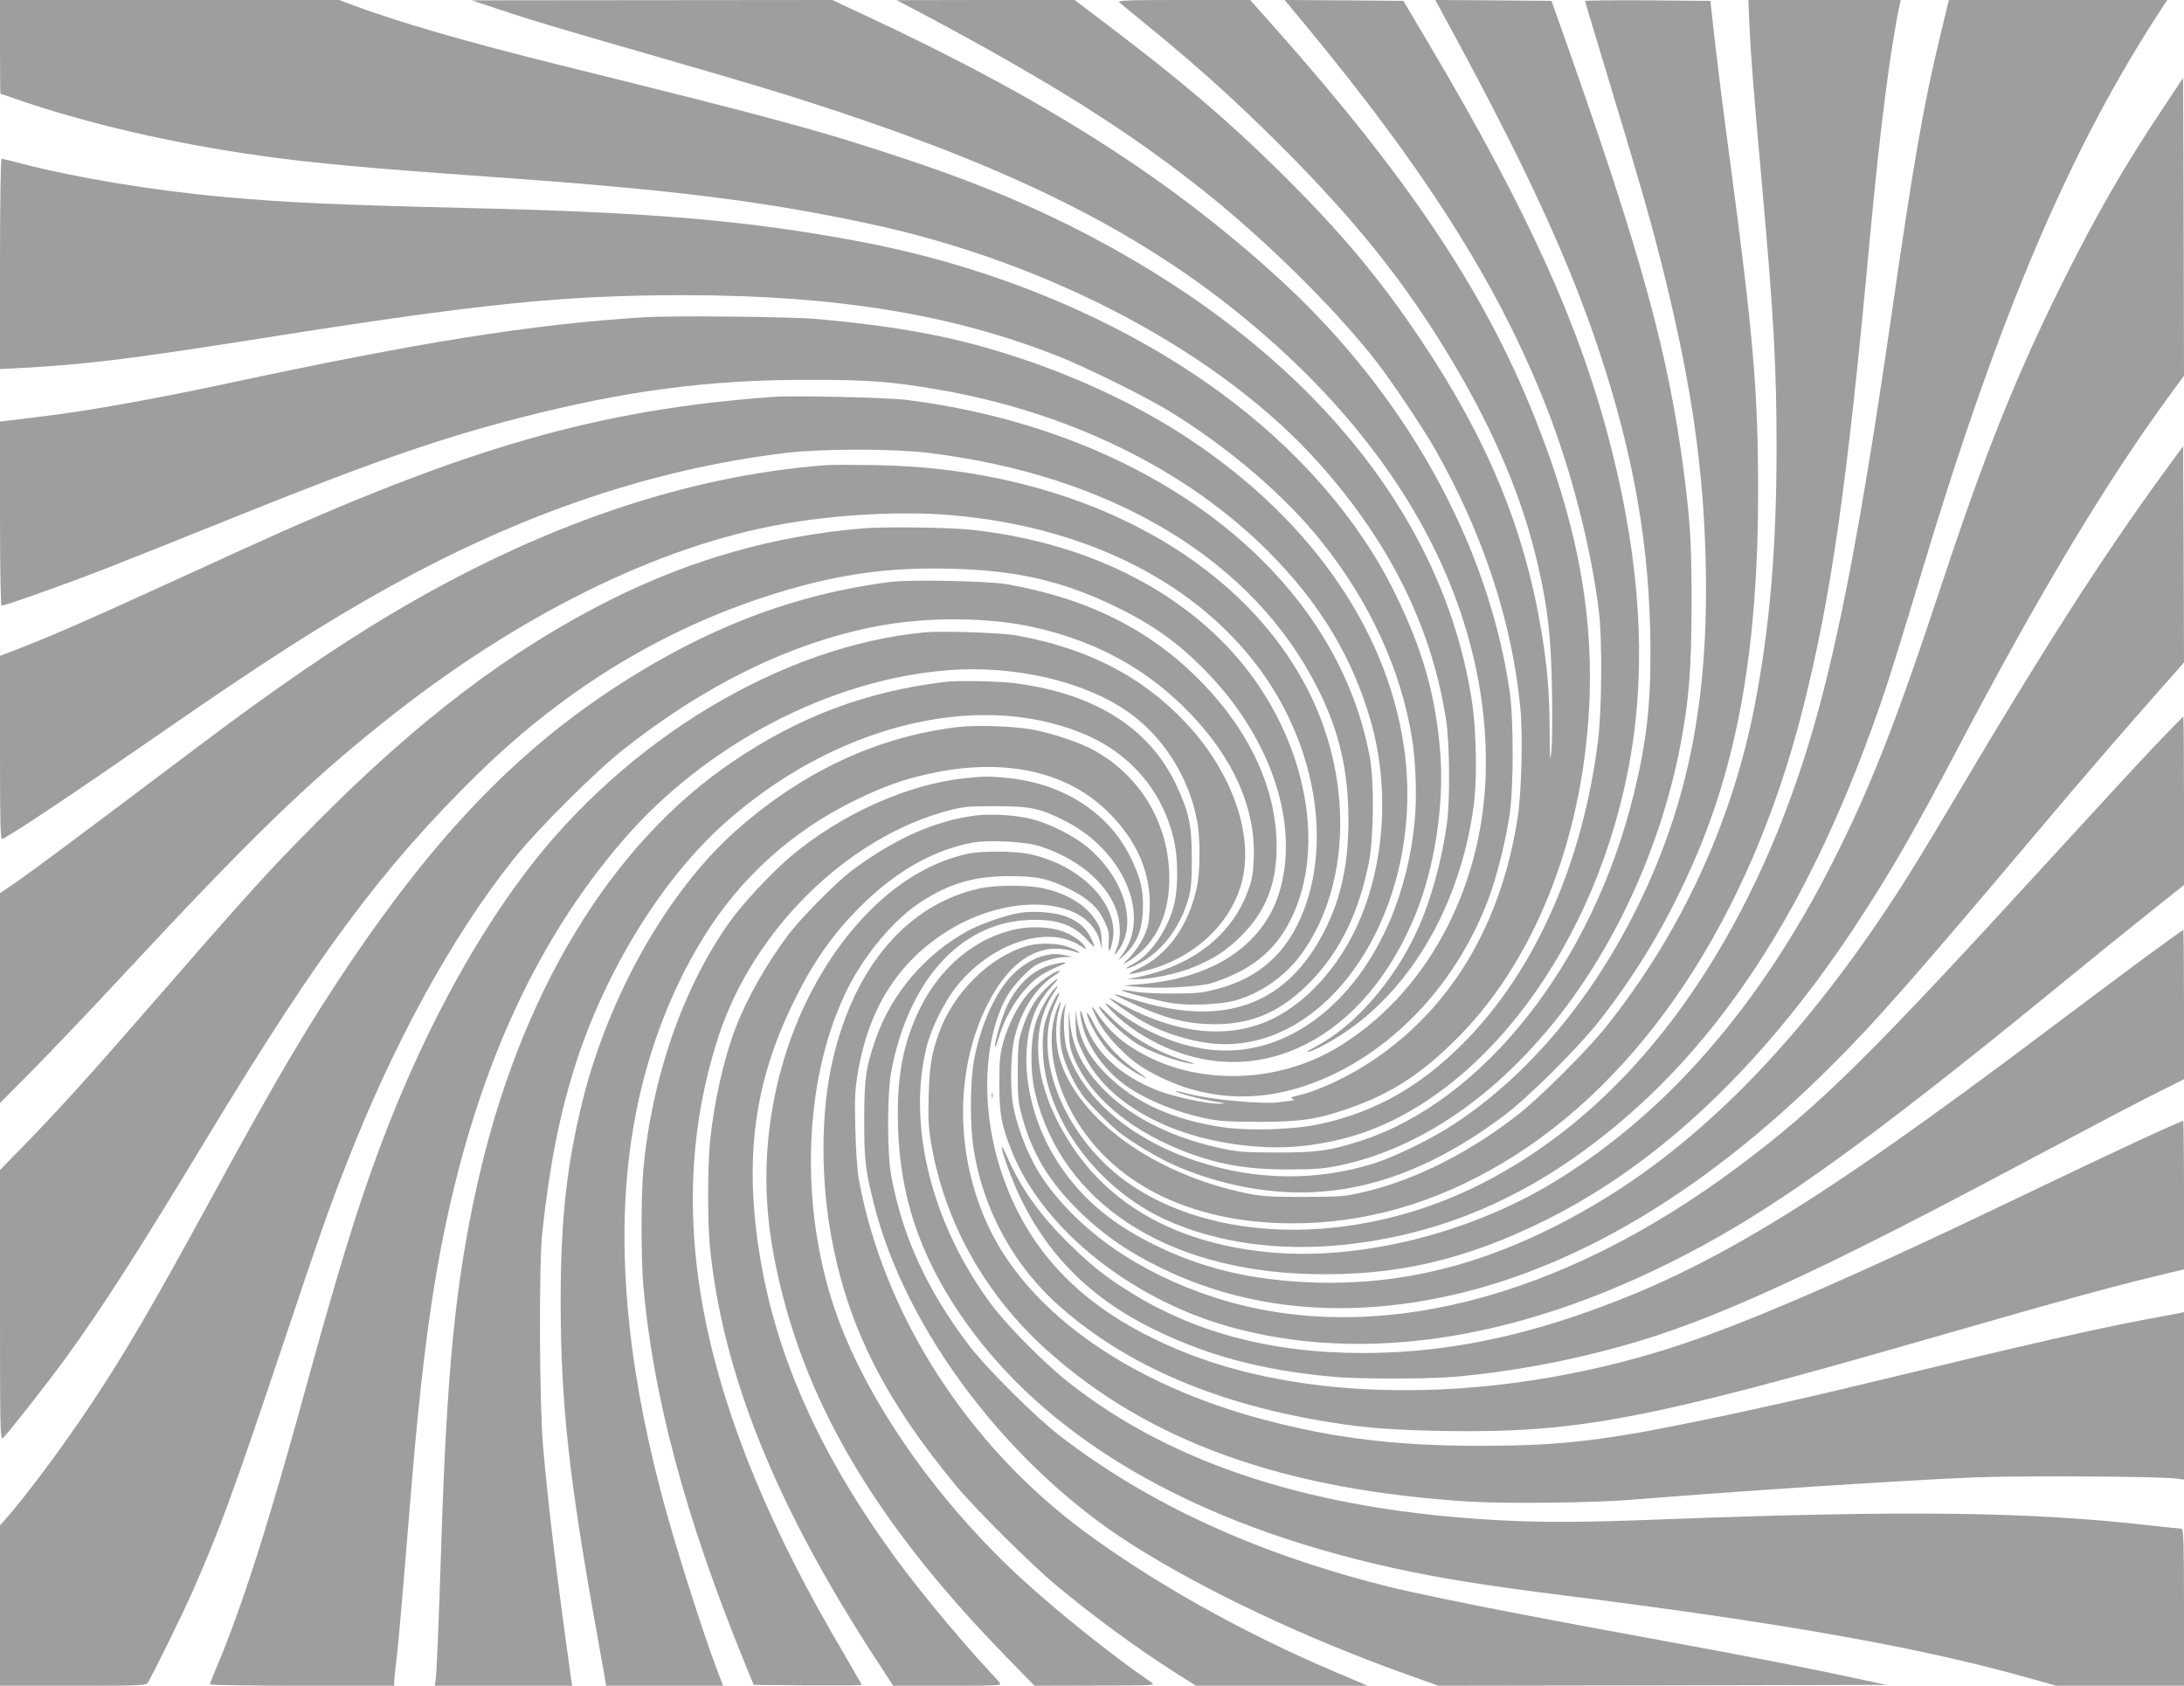 <?xml version="1.0" standalone="no"?>
<!DOCTYPE svg PUBLIC "-//W3C//DTD SVG 20010904//EN"
 "http://www.w3.org/TR/2001/REC-SVG-20010904/DTD/svg10.dtd">
<svg version="1.0" xmlns="http://www.w3.org/2000/svg"
 width="1280pt" height="988pt" viewBox="0 0 1280 988"
 preserveAspectRatio="xMidYMid meet">
<g transform="translate(0,988) scale(0.1,-0.1)"
fill="#9e9e9e" stroke="none">
<path d="M0 9605 c0 -151 1 -275 3 -275 2 0 37 -12 78 -26 410 -144 935 -266
1454 -338 315 -44 630 -72 1320 -121 1070 -75 1606 -141 2238 -276 1064 -227
2065 -760 2641 -1408 415 -466 659 -962 742 -1506 20 -135 23 -458 5 -595 -30
-224 -97 -466 -180 -644 -133 -287 -361 -548 -583 -666 -66 -35 -76 -48 -21
-25 66 28 159 83 240 143 375 279 635 765 703 1312 17 144 12 417 -11 574
-154 1053 -893 1992 -2094 2663 -370 207 -736 366 -1204 523 -514 172 -767
241 -2051 559 -551 137 -946 251 -1229 357 l-63 24 -994 0 -994 0 0 -275z"/>
<path d="M2915 9828 c184 -62 365 -116 880 -264 638 -184 822 -240 1120 -339
1047 -348 1747 -700 2339 -1177 645 -520 1089 -1117 1305 -1753 109 -323 159
-647 148 -964 -23 -677 -360 -1290 -877 -1595 -339 -201 -784 -217 -1118 -41
-136 72 -213 141 -295 265 -27 39 -20 13 15 -57 37 -77 145 -195 233 -258 81
-58 209 -118 317 -149 284 -82 578 -45 878 110 385 200 700 567 865 1009 47
126 97 325 121 480 26 167 26 568 1 740 -129 868 -611 1732 -1339 2401 -649
596 -1386 1065 -2457 1563 l-173 81 -1057 -1 -1056 -1 150 -50z"/>
<path d="M5370 9819 c783 -416 1256 -713 1715 -1082 351 -283 741 -669 973
-965 93 -118 284 -403 354 -527 281 -496 451 -1012 499 -1520 15 -151 6 -493
-16 -635 -95 -618 -382 -1106 -836 -1416 -144 -99 -321 -183 -449 -214 -43
-10 -50 -15 -35 -21 13 -5 15 -8 5 -8 -8 -1 -44 -6 -80 -11 -94 -14 -415 16
-538 50 -37 10 -68 17 -70 15 -8 -7 142 -48 222 -60 74 -12 77 -13 31 -14 -70
-1 -265 41 -356 76 -236 92 -386 238 -440 428 -22 76 -25 32 -4 -49 34 -131
139 -271 265 -357 116 -78 281 -146 443 -181 88 -19 133 -22 322 -23 249 0
345 14 536 81 252 88 433 208 650 430 454 468 732 1201 756 1999 15 521 -86
1028 -325 1625 -293 732 -731 1388 -1521 2278 l-144 162 -391 0 c-330 0 -388
-2 -376 -14 8 -7 89 -74 180 -148 294 -241 500 -427 771 -697 439 -440 726
-799 993 -1245 257 -429 422 -822 512 -1219 56 -244 75 -421 80 -722 3 -154 1
-316 -4 -360 -8 -70 -9 -55 -10 120 -1 235 -13 372 -48 585 -100 601 -316
1124 -706 1707 -239 358 -477 642 -834 993 -302 298 -579 533 -1006 856 l-190
144 -522 0 -521 -1 115 -60z"/>
<path d="M7622 9768 c755 -908 1196 -1614 1473 -2357 130 -351 235 -774 276
-1116 20 -161 17 -565 -4 -745 -88 -725 -372 -1365 -792 -1785 -253 -254 -512
-400 -830 -471 -153 -35 -422 -44 -583 -20 -287 43 -510 143 -673 305 -117
116 -165 212 -183 371 -2 19 -3 -8 -2 -62 3 -92 5 -101 50 -192 141 -291 526
-497 997 -535 180 -15 341 0 524 46 799 205 1499 1142 1684 2255 89 534 53
1116 -111 1773 -177 709 -479 1382 -1069 2380 l-154 260 -348 3 -348 2 93
-112z"/>
<path d="M8562 9603 c405 -754 641 -1271 808 -1773 207 -621 301 -1164 303
-1755 1 -334 -23 -544 -98 -850 -243 -992 -883 -1802 -1605 -2033 -177 -57
-253 -67 -490 -67 -185 1 -230 4 -320 24 -331 71 -593 215 -751 412 -84 105
-125 202 -139 334 -8 78 -9 78 -6 -35 2 -103 6 -123 33 -187 91 -215 311 -405
611 -528 215 -88 391 -120 647 -119 156 0 209 5 295 23 445 94 870 373 1231
807 379 455 660 1069 773 1686 46 250 59 423 60 798 0 350 -7 474 -45 770 -88
685 -245 1260 -682 2500 l-94 265 -340 3 -341 2 150 -277z"/>
<path d="M9290 9874 c0 -3 36 -126 81 -272 258 -852 313 -1045 394 -1377 152
-625 220 -1107 232 -1650 17 -789 -99 -1385 -386 -1981 -268 -555 -645 -1008
-1081 -1297 -132 -88 -347 -194 -476 -235 -336 -106 -696 -102 -1042 13 -386
129 -665 367 -757 645 -19 57 -26 185 -13 250 l7 35 -16 -35 c-23 -54 -28
-173 -9 -253 18 -77 71 -189 121 -257 33 -45 153 -166 210 -213 62 -50 208
-140 298 -182 180 -85 387 -142 589 -164 460 -50 904 91 1364 434 155 115 456
416 584 583 230 299 399 590 551 944 249 583 363 1249 363 2133 0 592 -28 915
-165 1945 -34 250 -73 563 -88 695 l-27 240 -367 3 c-202 1 -367 0 -367 -4z"/>
<path d="M10253 9733 c8 -173 24 -384 72 -918 71 -791 87 -1084 87 -1565 0
-582 -40 -1048 -128 -1505 -133 -687 -436 -1341 -877 -1890 -103 -128 -374
-400 -497 -497 -285 -227 -614 -394 -915 -464 -113 -27 -133 -28 -355 -29
-207 0 -248 3 -343 23 -537 113 -979 432 -1086 786 -25 82 -28 210 -6 281 18
61 13 70 -8 16 -64 -158 -35 -382 75 -593 223 -427 695 -668 1305 -668 426 0
836 119 1232 355 819 489 1446 1437 1755 2652 168 662 262 1318 396 2778 59
634 121 1116 175 1363 l5 22 -446 0 -447 0 6 -147z"/>
<path d="M11372 9673 c-98 -402 -156 -736 -292 -1678 -167 -1154 -300 -1852
-450 -2375 -164 -569 -396 -1083 -685 -1515 -350 -523 -766 -907 -1251 -1157
-696 -358 -1521 -368 -2049 -24 -399 260 -611 770 -454 1089 15 33 22 53 14
47 -25 -21 -73 -131 -86 -198 -7 -39 -10 -102 -6 -165 21 -379 321 -783 715
-964 299 -137 669 -189 1053 -148 496 52 948 227 1369 527 796 568 1371 1441
1804 2739 35 107 124 392 196 634 463 1545 882 2531 1434 3368 l18 27 -640 0
-640 0 -50 -207z"/>
<path d="M12689 9264 c-239 -357 -396 -630 -603 -1044 -269 -541 -450 -992
-698 -1740 -278 -841 -428 -1223 -653 -1665 -425 -834 -960 -1450 -1608 -1851
-499 -309 -1149 -473 -1682 -424 -524 48 -921 260 -1160 620 -222 332 -263
675 -108 902 23 34 28 46 14 34 -40 -36 -94 -129 -119 -205 -34 -104 -36 -293
-4 -423 156 -636 760 -1032 1609 -1055 500 -14 915 82 1394 322 661 332 1263
904 1794 1705 207 313 347 555 615 1065 477 906 875 1568 1242 2066 l78 107
-2 873 -3 873 -106 -160z"/>
<path d="M0 8334 l0 -617 133 7 c363 19 648 54 1392 172 1294 205 1776 254
2485 254 886 -1 1562 -110 2185 -355 157 -61 510 -235 650 -320 349 -212 690
-503 905 -775 279 -351 460 -745 525 -1144 23 -135 30 -353 16 -491 -80 -819
-606 -1404 -1200 -1337 -186 22 -378 101 -542 224 -66 50 -83 59 -63 35 73
-87 187 -171 317 -232 582 -276 1196 38 1492 763 114 279 170 649 146 953 -27
335 -103 602 -266 934 -213 434 -574 848 -1031 1180 -578 421 -1319 731 -2104
879 -650 123 -1213 171 -2265 196 -801 19 -1092 32 -1465 66 -404 36 -858 111
-1179 194 -63 17 -118 30 -122 30 -5 0 -9 -277 -9 -616z"/>
<path d="M3765 8020 c-657 -42 -1309 -146 -2445 -390 -423 -90 -797 -157
-1060 -189 -96 -12 -194 -24 -218 -27 l-42 -5 0 -540 c0 -312 4 -539 9 -539
20 0 381 128 591 210 124 48 455 180 735 293 831 335 1227 473 1710 598 620
159 1104 223 1690 223 351 0 488 -10 750 -55 776 -131 1469 -470 1950 -953
301 -302 491 -617 599 -993 114 -400 81 -861 -89 -1218 -113 -236 -287 -426
-480 -523 -250 -125 -557 -98 -883 78 -41 22 -76 40 -80 40 -12 0 133 -102
193 -135 145 -82 338 -135 485 -135 647 0 1158 818 1055 1690 -83 704 -531
1365 -1252 1848 -286 192 -636 360 -1003 482 -368 123 -691 185 -1200 231
-155 13 -841 20 -1015 9z"/>
<path d="M4535 7554 c-1026 -73 -1804 -297 -3120 -897 -126 -58 -369 -169
-539 -246 -338 -155 -590 -265 -764 -332 l-112 -43 0 -539 c0 -442 2 -538 13
-534 46 18 393 249 917 612 622 431 972 655 1355 867 780 432 1543 690 2325
784 199 24 618 25 820 1 1090 -130 1918 -630 2295 -1386 124 -247 177 -477
178 -761 1 -257 -42 -460 -138 -651 -224 -444 -597 -577 -1132 -404 -57 18
-103 31 -103 28 0 -2 46 -26 103 -52 188 -89 323 -123 482 -124 231 0 400 76
575 259 166 174 274 398 332 686 30 150 33 480 5 627 -202 1076 -1280 1905
-2712 2087 -113 14 -656 27 -780 18z"/>
<path d="M12660 7080 c-336 -462 -691 -1015 -1170 -1825 -242 -408 -342 -570
-478 -770 -512 -754 -1059 -1303 -1647 -1654 -565 -336 -1092 -485 -1655 -468
-373 12 -668 82 -960 229 -259 130 -439 290 -571 509 -174 291 -214 650 -97
883 17 33 53 84 81 114 64 67 31 53 -39 -17 -60 -60 -103 -136 -136 -241 -20
-66 -23 -95 -23 -245 0 -155 2 -179 28 -269 54 -193 142 -347 286 -498 157
-165 319 -281 546 -389 442 -211 943 -275 1482 -189 824 132 1645 601 2438
1395 252 252 466 495 1230 1400 181 215 424 497 540 629 115 131 227 258 248
281 l37 43 -2 634 -3 633 -135 -185z"/>
<path d="M4845 7154 c-828 -62 -1686 -356 -2560 -877 -325 -194 -698 -450
-1146 -789 -660 -497 -932 -700 -1031 -769 l-108 -74 0 -615 0 -615 193 195
c106 107 344 357 528 555 741 797 1072 1119 1524 1480 776 622 1610 1036 2345
1164 316 56 698 76 982 52 771 -66 1404 -375 1787 -871 337 -437 449 -1012
282 -1446 -96 -248 -258 -395 -510 -461 -82 -22 -119 -26 -251 -26 -85 -1
-188 4 -229 11 -40 7 -76 11 -78 9 -7 -8 222 -66 306 -78 101 -14 272 -6 356
16 147 40 290 138 383 261 291 386 316 1008 63 1529 -394 809 -1383 1332
-2551 1349 -129 2 -257 2 -285 0z"/>
<path d="M5055 6783 c-517 -43 -1005 -182 -1478 -419 -586 -293 -1133 -709
-1728 -1311 -291 -294 -373 -385 -1029 -1138 -301 -346 -492 -556 -677 -746
l-143 -146 0 -793 c0 -717 1 -791 16 -779 26 22 265 326 376 479 217 301 416
611 823 1284 652 1078 1026 1581 1581 2126 534 523 1136 882 1812 1081 332 97
609 134 952 126 388 -8 658 -69 965 -216 232 -111 386 -221 555 -398 377 -392
540 -898 415 -1291 -97 -305 -389 -497 -810 -530 l-100 -8 78 -8 c112 -12 349
-1 427 19 36 9 106 36 155 60 142 69 242 165 314 304 232 449 84 1126 -349
1593 -359 388 -892 635 -1517 703 -129 14 -513 19 -638 8z"/>
<path d="M5225 6470 c-572 -71 -1104 -276 -1646 -635 -566 -376 -1026 -857
-1524 -1593 -250 -371 -431 -677 -805 -1364 -369 -676 -518 -930 -723 -1238
-165 -247 -377 -531 -494 -663 l-33 -37 0 -470 0 -470 428 0 c414 0 428 1 439
20 28 43 204 403 257 522 159 360 245 594 526 1433 228 680 280 828 383 1090
275 704 617 1327 974 1776 137 172 470 505 640 641 476 378 972 623 1468 723
306 62 685 60 961 -5 365 -85 654 -247 899 -501 257 -268 384 -558 373 -849
-4 -96 -10 -128 -36 -197 -84 -226 -273 -392 -539 -473 -39 -12 -93 -25 -120
-30 l-48 -8 58 -1 c83 -1 248 34 340 74 122 52 184 94 272 180 141 141 206
301 207 515 3 333 -150 673 -436 968 -298 308 -667 494 -1146 578 -109 19
-559 28 -675 14z"/>
<path d="M5420 6174 c-841 -80 -1751 -628 -2341 -1409 -322 -426 -617 -982
-847 -1595 -132 -350 -255 -751 -437 -1415 -224 -818 -377 -1295 -529 -1655
-20 -46 -36 -88 -36 -92 0 -4 243 -8 540 -8 l540 0 0 23 c0 12 7 76 15 142 13
113 37 395 85 985 48 591 104 1048 171 1398 192 1009 542 1795 1071 2408 484
561 1213 942 1905 996 385 30 790 -63 1048 -240 210 -145 361 -381 411 -642
19 -99 19 -296 -1 -388 -47 -224 -171 -399 -340 -478 -81 -38 -72 -42 37 -14
270 68 480 252 557 489 92 284 -41 677 -333 979 -254 264 -570 424 -981 498
-88 16 -434 27 -535 18z"/>
<path d="M5535 5883 c-462 -57 -846 -201 -1236 -464 -720 -484 -1255 -1369
-1503 -2486 -128 -575 -178 -1090 -211 -2143 -12 -382 -26 -716 -31 -752 l-6
-38 402 0 403 0 -7 48 c-86 618 -133 1007 -163 1352 -22 249 -25 1068 -5 1255
43 397 104 705 198 996 176 544 504 1075 866 1400 638 572 1472 785 2094 534
290 -116 487 -349 548 -647 20 -96 20 -251 1 -343 -31 -149 -139 -311 -243
-364 -52 -27 -55 -37 -4 -16 155 65 276 214 329 405 14 50 18 102 18 230 0
193 -17 272 -91 429 -157 333 -474 534 -940 596 -98 13 -342 18 -419 8z"/>
<path d="M12628 5508 c-90 -95 -361 -389 -603 -653 -1079 -1179 -1362 -1457
-1835 -1811 -1053 -788 -2157 -1064 -3073 -768 -438 142 -793 387 -1005 696
-72 105 -136 257 -169 401 -25 110 -22 329 5 434 40 156 126 287 231 355 25
15 38 28 30 28 -28 0 -134 -76 -182 -131 -59 -66 -120 -187 -149 -294 -18 -66
-21 -107 -21 -240 0 -178 12 -241 77 -402 188 -461 722 -879 1319 -1032 842
-217 1817 -29 2824 543 460 261 1031 683 2019 1492 154 126 376 306 492 398
l212 169 0 493 c0 272 -2 494 -4 494 -2 0 -78 -78 -168 -172z"/>
<path d="M5625 5620 c-477 -54 -920 -260 -1316 -612 -394 -352 -739 -959 -893
-1573 -95 -382 -131 -706 -130 -1200 1 -576 50 -1027 206 -1892 l61 -343 343
0 342 0 -30 78 c-91 238 -262 778 -337 1067 -202 777 -259 1457 -171 2052 63
433 210 846 425 1192 216 350 524 626 896 805 161 78 268 116 420 150 441 99
817 17 1061 -231 166 -167 244 -354 236 -559 -4 -86 -9 -110 -36 -167 -17 -36
-51 -86 -76 -112 -53 -52 -51 -56 7 -16 145 99 221 263 220 476 -1 316 -167
597 -444 749 -83 45 -250 101 -363 121 -112 19 -317 26 -421 15z"/>
<path d="M5655 5319 c-333 -35 -719 -207 -1014 -453 -114 -95 -286 -279 -363
-387 -275 -387 -458 -912 -508 -1459 -13 -146 -13 -520 0 -670 57 -654 246
-1360 588 -2200 l59 -145 317 -3 c174 -1 316 0 316 3 0 3 -51 92 -113 198
-834 1413 -1065 2561 -726 3602 204 627 760 1172 1354 1326 78 21 113 24 270
24 203 0 260 -12 406 -86 343 -172 508 -558 336 -784 -25 -33 -26 -36 -7 -20
86 73 122 148 128 275 5 114 -11 188 -67 305 -126 266 -393 441 -722 475 -112
11 -138 11 -254 -1z"/>
<path d="M5716 5100 c-238 -30 -481 -139 -731 -328 -86 -66 -291 -273 -362
-367 -132 -175 -244 -373 -313 -552 -67 -174 -127 -441 -149 -667 -14 -138
-14 -472 -1 -607 74 -749 385 -1521 977 -2429 l98 -150 319 0 c302 0 318 1
305 17 -7 10 -43 50 -79 88 -162 174 -419 486 -551 670 -428 593 -677 1152
-774 1734 -95 574 -37 1023 195 1496 123 252 246 423 428 596 195 185 401 298
620 340 95 18 310 7 397 -21 215 -69 384 -207 445 -367 28 -72 31 -171 7 -227
-23 -52 -17 -54 16 -4 104 160 17 424 -196 598 -78 64 -219 134 -318 159 -93
24 -239 33 -333 21z"/>
<path d="M5670 4876 c-211 -47 -412 -167 -592 -354 -350 -363 -566 -906 -585
-1468 -9 -257 25 -513 108 -818 190 -700 599 -1352 1298 -2068 l164 -168 356
1 c338 0 355 1 331 17 -231 158 -547 411 -765 611 -527 485 -949 1107 -1114
1643 -188 612 -150 1323 99 1818 102 202 275 406 429 505 167 108 313 150 516
150 162 0 227 -14 351 -75 106 -52 166 -105 205 -185 26 -54 30 -72 27 -123
-4 -73 7 -71 22 3 44 210 -183 445 -489 510 -86 18 -282 18 -361 1z"/>
<path d="M5746 4674 c-424 -91 -738 -456 -865 -1004 -73 -312 -73 -724 0
-1085 100 -502 313 -918 720 -1410 109 -133 445 -467 589 -586 220 -184 474
-370 707 -518 l112 -71 503 0 503 0 -200 85 c-545 233 -1057 521 -1464 822
-684 508 -1172 1270 -1317 2058 -10 56 -18 170 -21 300 -5 181 -2 226 15 330
64 376 235 645 523 827 375 236 841 199 899 -73 9 -41 9 -39 6 24 -3 59 -9 76
-40 121 -60 88 -170 152 -308 181 -88 19 -271 18 -362 -1z"/>
<path d="M5978 4530 c-82 -13 -232 -65 -308 -107 -250 -138 -444 -365 -538
-633 -57 -163 -67 -233 -67 -475 0 -235 6 -288 56 -488 184 -740 786 -1537
1509 -1997 430 -274 1036 -559 1643 -774 l157 -56 1313 2 1312 3 -130 28
c-318 69 -645 133 -1180 231 -480 88 -567 105 -810 151 -350 67 -667 133 -800
166 -770 193 -1407 485 -1925 885 -144 111 -431 397 -531 529 -247 326 -390
638 -456 995 -24 133 -24 477 0 607 100 534 403 871 800 891 166 8 268 -26
351 -119 35 -39 44 -45 37 -25 -33 86 -80 133 -165 165 -65 24 -187 34 -268
21z"/>
<path d="M5965 4436 c-241 -46 -454 -221 -575 -470 -99 -205 -135 -398 -127
-686 11 -402 122 -742 357 -1092 487 -725 1353 -1235 2545 -1498 273 -60 534
-102 995 -160 1273 -160 2066 -300 2698 -476 l194 -54 374 0 374 0 0 460 c0
362 -3 460 -13 460 -6 0 -89 9 -182 19 -705 81 -1435 90 -2863 36 -459 -18
-695 -19 -957 -5 -1077 57 -1913 325 -2525 810 -138 109 -358 331 -448 452
-350 469 -497 1051 -381 1513 27 110 106 268 178 357 205 254 537 361 725 233
32 -21 35 -22 26 -5 -16 29 -73 69 -130 91 -67 25 -178 32 -265 15z"/>
<path d="M12583 4277 c-114 -84 -372 -277 -573 -428 -1381 -1040 -2005 -1419
-2768 -1679 -431 -148 -841 -220 -1252 -220 -548 0 -1008 124 -1400 378 -129
83 -194 136 -319 257 -171 167 -286 326 -368 514 -41 96 -43 71 -2 -46 152
-435 426 -746 841 -954 323 -162 650 -250 1068 -288 146 -14 548 -14 705 -1
366 31 761 108 1124 220 455 140 1060 419 2056 948 681 361 836 443 968 508
l137 69 0 437 c0 241 -2 438 -4 438 -2 0 -98 -69 -213 -153z"/>
<path d="M6020 4336 c-218 -62 -431 -272 -517 -510 -43 -119 -55 -193 -60
-361 -4 -143 -2 -189 15 -290 79 -460 316 -883 676 -1207 597 -537 1391 -822
2481 -889 207 -13 731 -7 945 11 629 51 1594 114 2010 131 282 11 1084 6 1188
-7 l42 -6 0 491 0 491 -22 -5 c-13 -3 -108 -21 -213 -40 -284 -54 -695 -147
-1465 -334 -494 -120 -877 -206 -1246 -280 -487 -98 -737 -125 -1184 -125
-484 0 -856 45 -1265 154 -772 205 -1361 614 -1604 1115 -205 422 -209 935
-10 1325 107 209 245 320 398 320 32 0 77 -7 100 -15 62 -22 40 0 -25 24 -63
24 -172 27 -244 7z"/>
<path d="M6109 4276 c-62 -16 -140 -68 -190 -125 -98 -110 -180 -304 -213
-500 -21 -125 -21 -372 0 -505 56 -357 237 -687 505 -923 398 -351 930 -577
1604 -682 197 -31 362 -43 655 -48 767 -12 1182 66 2775 524 950 273 1144 326
1533 418 l22 5 0 435 c0 239 -2 435 -5 435 -17 0 -424 -189 -915 -425 -1044
-502 -1685 -779 -2116 -914 -994 -310 -2052 -319 -2804 -24 -568 224 -915 556
-1083 1040 -132 377 -119 807 30 1063 33 55 115 143 160 171 40 25 123 48 178
50 l40 1 -40 9 c-54 11 -82 10 -136 -5z"/>
<path d="M6160 4224 c-104 -28 -192 -108 -254 -231 -29 -58 -76 -213 -75 -247
0 -11 9 8 19 42 31 110 96 227 167 303 61 65 98 88 213 137 38 16 -3 14 -70
-4z"/>
<path d="M6446 3968 c33 -58 155 -171 234 -215 80 -45 227 -97 300 -107 33 -5
24 0 -36 18 -173 53 -323 142 -443 263 -54 55 -68 66 -55 41z"/>
<path d="M6370 3943 c0 -36 70 -162 121 -218 55 -59 117 -107 194 -149 55 -31
47 -23 -45 44 -94 67 -184 170 -230 262 -22 44 -40 71 -40 61z"/>
<path d="M5812 3460 c0 -14 2 -19 5 -12 2 6 2 18 0 25 -3 6 -5 1 -5 -13z"/>
</g>
</svg>
